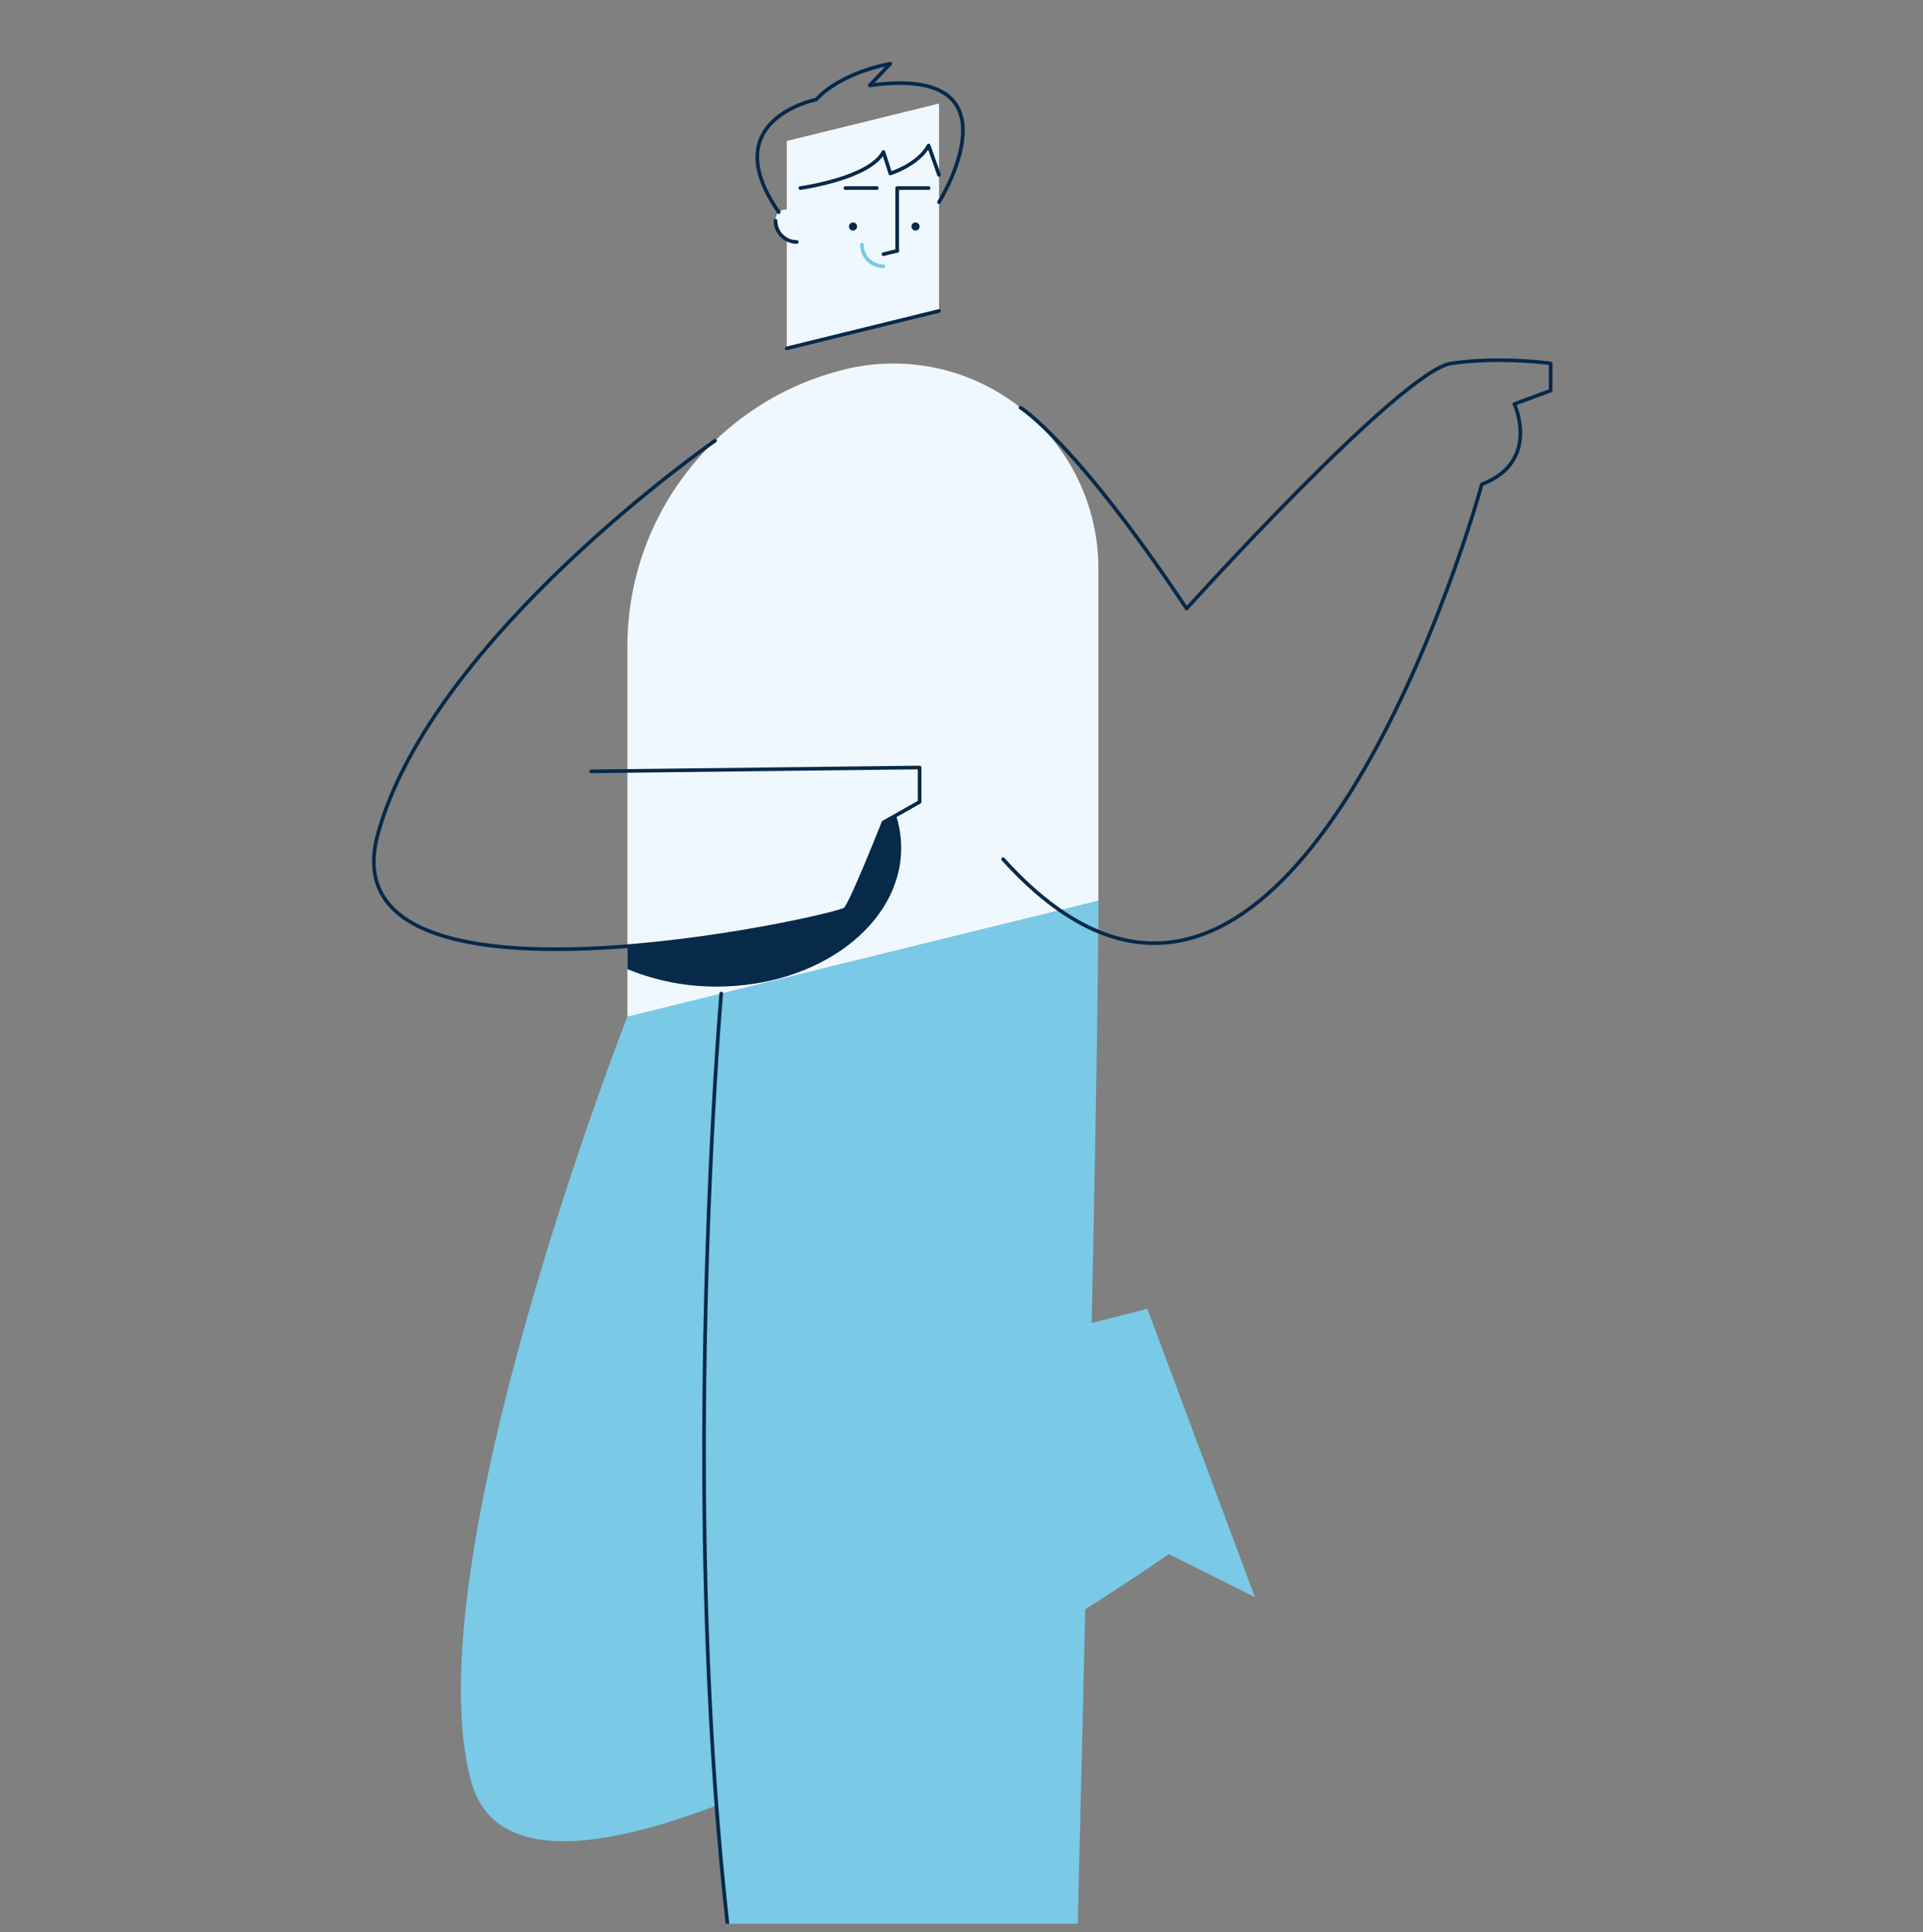 <svg width="200" height="201" viewBox="0 0 200 201" fill="none" xmlns="http://www.w3.org/2000/svg">
<rect x="0" y="0" width="200" height="201" fill="#808080" stroke="none"/>
<g clip-path="url(#clip0_721_12428)">
<rect width="200" height="200" transform="translate(0 0.103)" fill="none"/>
<path d="M65.253 105.74C65.253 105.74 42.765 163.001 49.033 185.387C55.301 207.774 121.566 161.657 121.566 161.657L130.521 166.135L119.328 136.136L80.657 145.986L87.92 85.542" fill="#79C9E7"/>
<path d="M97.662 19.561V32.343L81.828 36.235V14.665L97.662 10.773V19.561Z" fill="#F0F8FF"/>
<path d="M88.718 23.984C88.952 23.984 89.142 23.794 89.142 23.56C89.142 23.326 88.952 23.137 88.718 23.137C88.484 23.137 88.295 23.326 88.295 23.56C88.295 23.794 88.484 23.984 88.718 23.984Z" fill="#07294A"/>
<path d="M95.22 23.984C95.454 23.984 95.644 23.794 95.644 23.56C95.644 23.326 95.454 23.137 95.22 23.137C94.986 23.137 94.797 23.326 94.797 23.56C94.797 23.794 94.986 23.984 95.22 23.984Z" fill="#07294A"/>
<path d="M93.312 26.086V19.561H96.581" stroke="#07294A" stroke-width="0.378" stroke-linecap="round" stroke-linejoin="round"/>
<path d="M87.92 19.561H91.189" stroke="#07294A" stroke-width="0.378" stroke-linecap="round" stroke-linejoin="round"/>
<path d="M82.871 22.904V25.17C81.649 25.17 80.658 24.179 80.658 22.957C80.658 22.889 80.661 22.822 80.667 22.756C80.791 21.381 82.871 21.525 82.871 22.904Z" fill="#F0F8FF"/>
<path d="M82.871 25.17C81.649 25.17 80.658 24.179 80.658 22.957" stroke="#07294A" stroke-width="0.378" stroke-linecap="round" stroke-linejoin="round"/>
<path d="M91.882 27.694C90.645 27.694 89.643 26.692 89.643 25.454" stroke="#79C9E7" stroke-width="0.378" stroke-linecap="round" stroke-linejoin="round"/>
<path d="M97.662 32.343L81.828 36.235" stroke="#07294A" stroke-width="0.378" stroke-linecap="round" stroke-linejoin="round"/>
<path d="M93.312 26.091L91.883 26.442" stroke="#07294A" stroke-width="0.378" stroke-linecap="round" stroke-linejoin="round"/>
<path d="M83.242 19.561C83.242 19.561 90.448 18.565 91.882 15.804L92.597 18.043C92.597 18.043 95.499 17.148 96.581 15.133L97.662 18.192" stroke="#07294A" stroke-width="0.378" stroke-linecap="round" stroke-linejoin="round"/>
<path d="M97.661 21.028C97.661 21.028 106.65 6.625 90.452 8.887L92.597 6.625C92.597 6.625 87.57 7.446 84.884 10.357C84.884 10.357 74.269 12.424 80.994 22.062" stroke="#07294A" stroke-width="0.378" stroke-linecap="round" stroke-linejoin="round"/>
<path d="M114.237 59.124V93.701L65.254 105.74V67.231C65.254 53.576 74.576 41.686 87.836 38.427H87.836C94.195 36.864 100.92 38.311 106.073 42.351C111.227 46.391 114.237 52.576 114.237 59.124V59.124Z" fill="#F0F8FF"/>
<path d="M75.011 103.342C75.011 103.342 67.193 194.013 84.213 240.58L80.657 245.803H110.929C110.929 245.803 114.236 120.703 114.236 93.701" fill="#79C9E7"/>
<path d="M75.011 103.342C75.011 103.342 67.193 194.013 84.213 240.58" stroke="#07294A" stroke-width="0.378" stroke-linecap="round" stroke-linejoin="round"/>
<path d="M106.133 42.399C106.133 42.399 111.786 45.841 123.41 63.304C123.41 63.304 145.756 38.553 150.93 37.8C156.104 37.048 161.278 37.8 161.278 37.8V40.63L157.497 42.023C157.497 42.023 160.283 47.993 154.114 50.381C154.114 50.381 134.372 122.6 104.322 89.366" stroke="#07294A" stroke-width="0.378" stroke-linecap="round" stroke-linejoin="round"/>
<path d="M74.366 45.841C74.366 45.841 44.86 66.302 39.288 86.799C33.716 107.297 87.199 95.356 87.92 94.56C88.641 93.764 91.883 85.542 91.883 85.542L95.644 83.416V79.834L61.477 80.232" stroke="#07294A" stroke-width="0.378" stroke-linecap="round" stroke-linejoin="round"/>
<path d="M65.254 100.804C68.204 102.018 71.365 102.636 74.555 102.62C85.144 102.62 93.728 96.16 93.728 88.192C93.726 87.041 93.545 85.898 93.191 84.803L91.883 85.542C91.883 85.542 88.641 93.764 87.92 94.56C87.597 94.917 76.696 97.507 65.254 98.419V100.804Z" fill="#07294A"/>
</g>
<defs>
<clipPath id="clip0_721_12428">
<rect width="200" height="200" fill="white" transform="translate(0 0.103)"/>
</clipPath>
</defs>
</svg>
